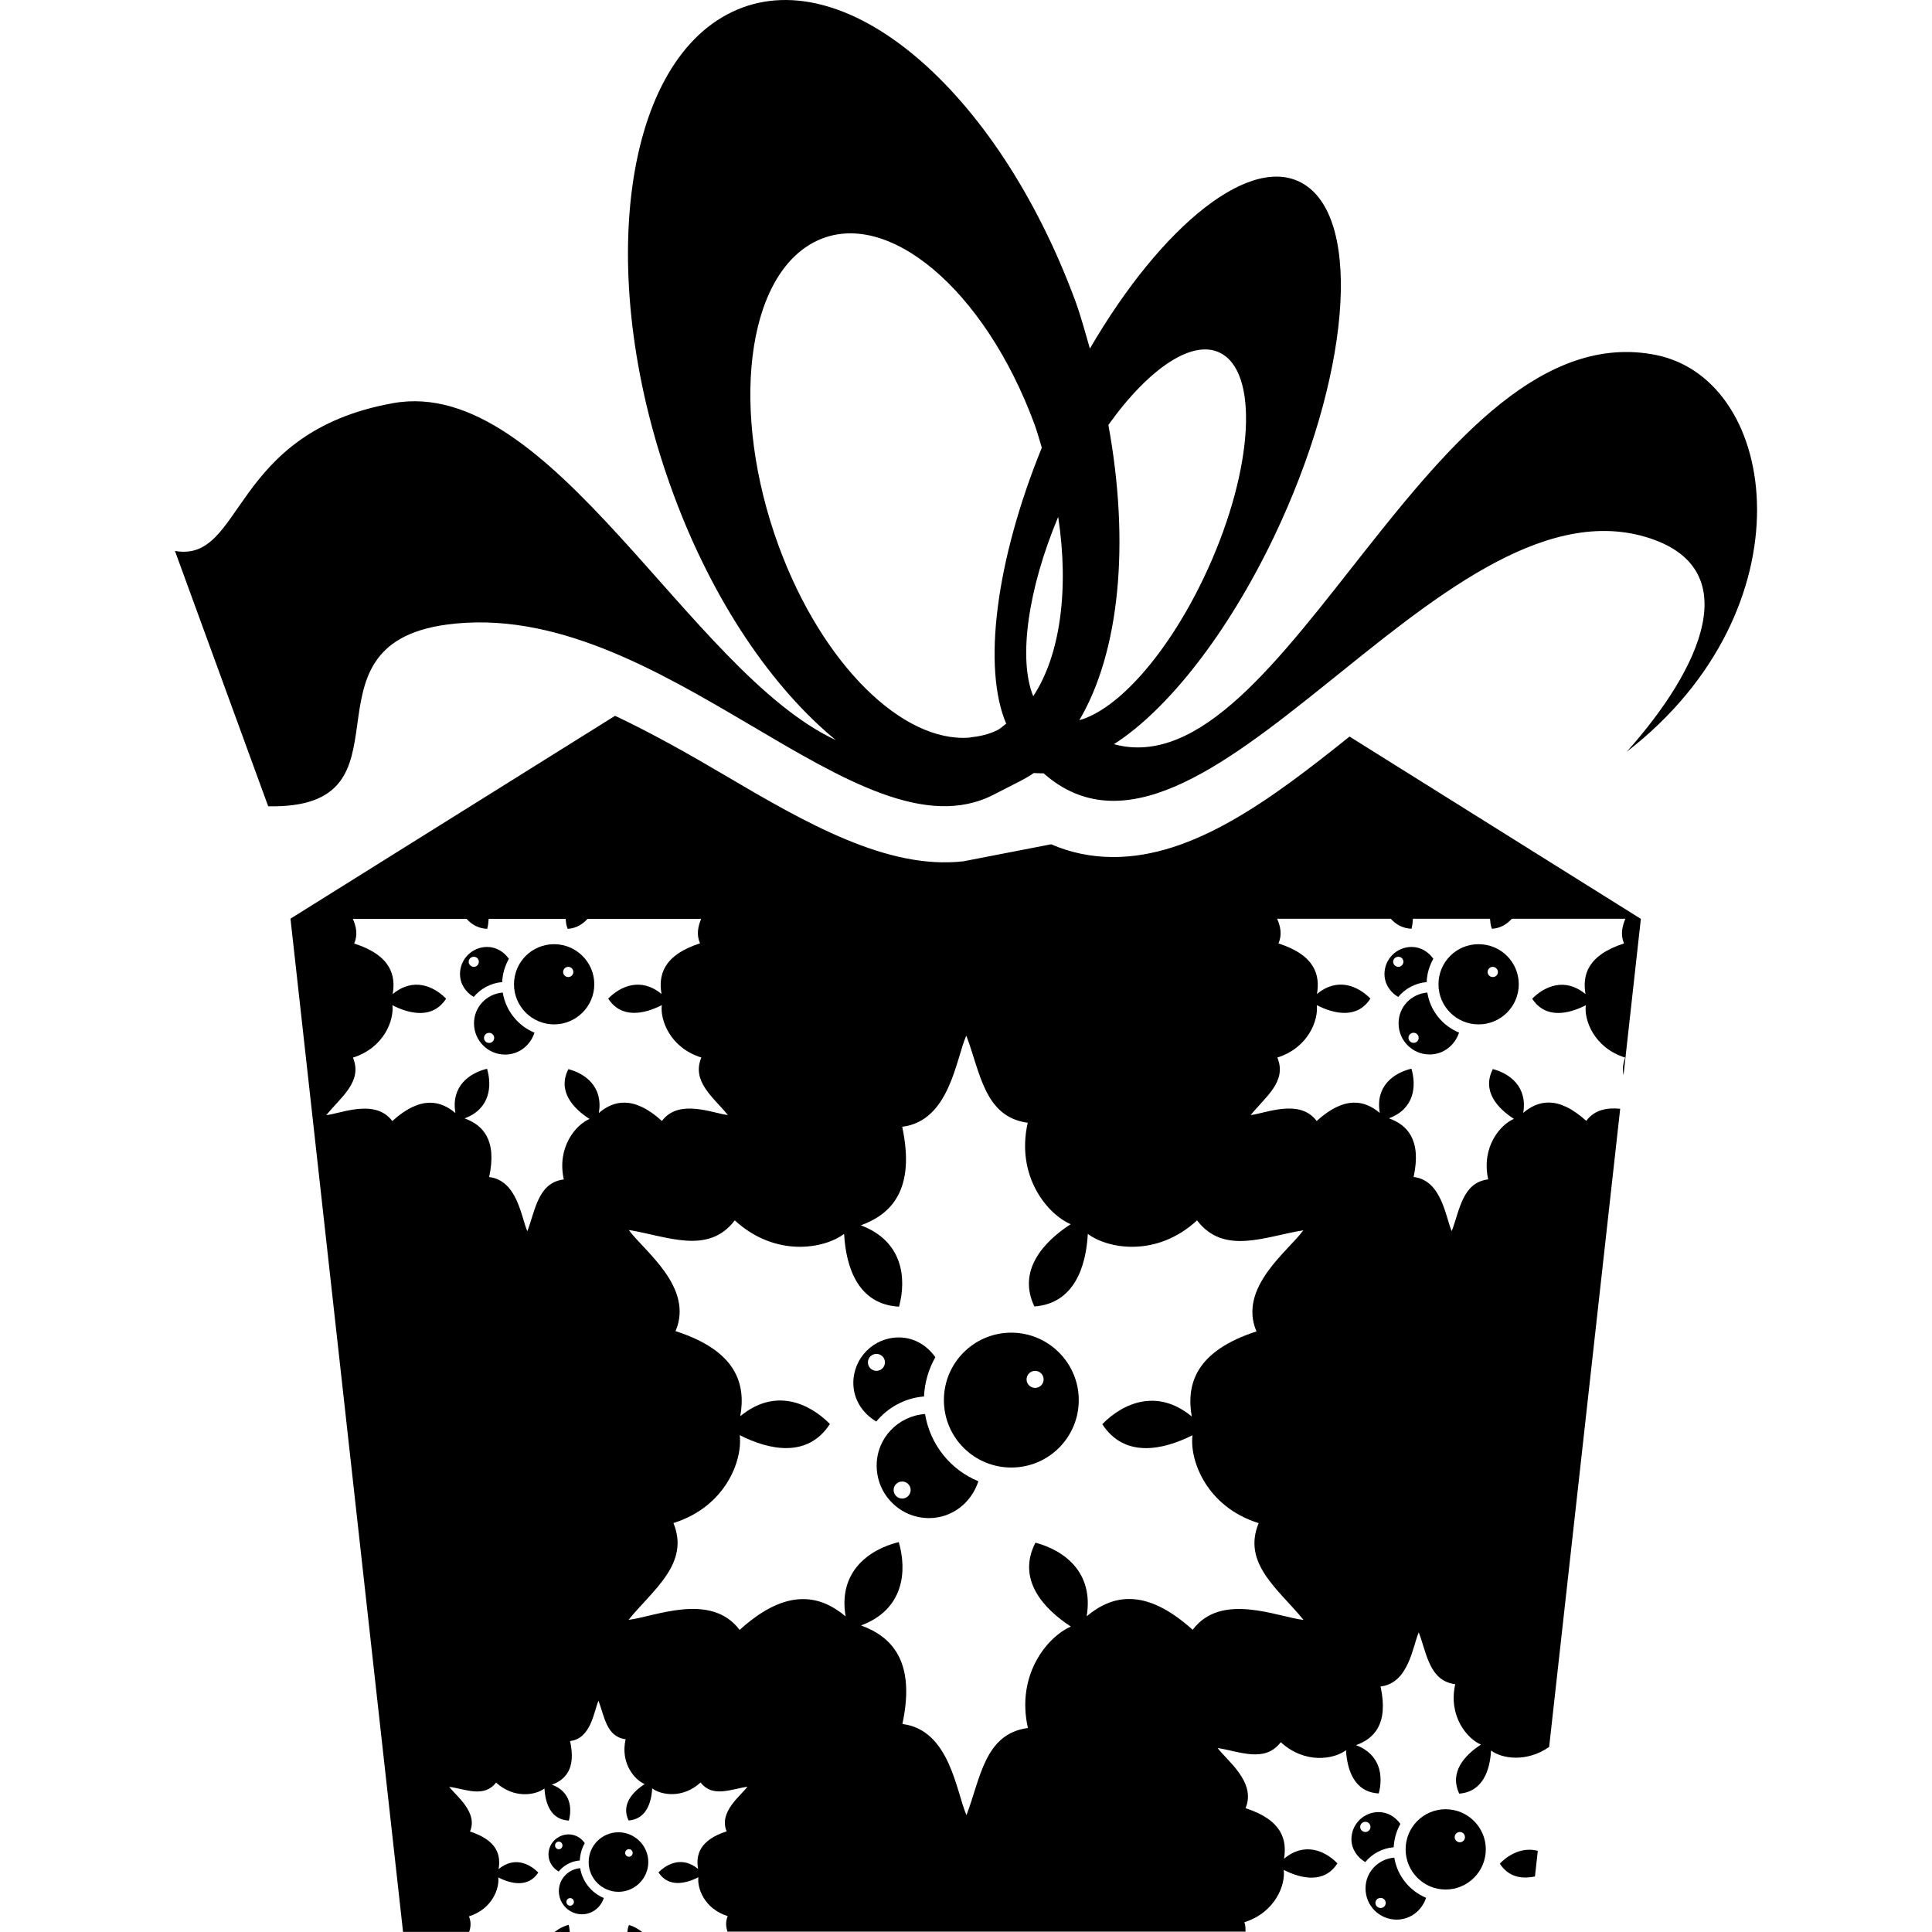 <?xml version="1.0" encoding="iso-8859-1"?>
<!-- Generator: Adobe Illustrator 16.0.0, SVG Export Plug-In . SVG Version: 6.00 Build 0)  -->
<!DOCTYPE svg PUBLIC "-//W3C//DTD SVG 1.1//EN" "http://www.w3.org/Graphics/SVG/1.1/DTD/svg11.dtd">
<svg version="1.1" id="Capa_1" xmlns="http://www.w3.org/2000/svg" xmlns:xlink="http://www.w3.org/1999/xlink" x="0px" y="0px"
	 width="20.286px" height="20.286px" viewBox="0 0 20.286 20.286" style="enable-background:new 0 0 20.286 20.286;"
	 xml:space="preserve">
<g>
	<g>
		<path d="M15.947,10.335c0-0.233-0.188-0.421-0.423-0.421c-0.232,0-0.42,0.188-0.42,0.421c0,0.232,0.188,0.421,0.42,0.421
			C15.757,10.757,15.947,10.568,15.947,10.335z M15.673,10.152c0.03,0,0.055,0.024,0.055,0.054s-0.023,0.053-0.055,0.053
			c-0.029,0-0.053-0.024-0.053-0.053S15.644,10.152,15.673,10.152z"/>
		<path d="M14.64,19.505c-0.168,0.014-0.302,0.15-0.302,0.323c0,0.182,0.146,0.328,0.327,0.328c0.146,0,0.266-0.098,0.309-0.229
			C14.8,19.854,14.671,19.696,14.64,19.505z M14.497,20.034c-0.029,0-0.055-0.023-0.055-0.053s0.023-0.053,0.055-0.053
			c0.029,0,0.053,0.023,0.053,0.053S14.526,20.034,14.497,20.034z"/>
		<path d="M9.713,14.847c-0.283,0.021-0.508,0.252-0.508,0.542c0,0.304,0.246,0.551,0.55,0.551c0.246,0,0.446-0.165,0.518-0.387
			C9.98,15.434,9.765,15.166,9.713,14.847z M9.473,15.735c-0.05,0-0.09-0.041-0.09-0.09s0.04-0.089,0.09-0.089
			c0.049,0,0.089,0.04,0.089,0.089S9.522,15.735,9.473,15.735z"/>
		<path d="M9.821,14.251c-0.086-0.123-0.222-0.208-0.383-0.208c-0.264,0-0.478,0.214-0.478,0.478c0,0.175,0.1,0.322,0.241,0.405
			c0.122-0.147,0.299-0.247,0.501-0.263C9.709,14.513,9.752,14.373,9.821,14.251z M9.203,14.394c-0.05,0-0.09-0.04-0.09-0.089
			c0-0.05,0.04-0.089,0.09-0.089c0.049,0,0.089,0.039,0.089,0.089C9.292,14.354,9.251,14.394,9.203,14.394z"/>
		<path d="M5.279,10.422c-0.168,0.013-0.302,0.15-0.302,0.323c0,0.181,0.146,0.328,0.327,0.328c0.146,0,0.266-0.098,0.308-0.23
			C5.438,10.771,5.31,10.612,5.279,10.422z M5.136,10.951c-0.03,0-0.054-0.024-0.054-0.053c0-0.029,0.023-0.053,0.054-0.053
			c0.029,0,0.053,0.024,0.053,0.053C5.189,10.927,5.165,10.951,5.136,10.951z"/>
		<path d="M10.619,13.993c-0.392,0-0.708,0.317-0.708,0.708c0,0.392,0.316,0.708,0.708,0.708c0.391,0,0.708-0.316,0.708-0.708
			C11.327,14.311,11.009,13.993,10.619,13.993z M10.868,14.573c-0.049,0-0.089-0.04-0.089-0.089s0.04-0.09,0.089-0.09
			c0.051,0,0.09,0.041,0.09,0.09S10.918,14.573,10.868,14.573z"/>
		<path d="M5.343,10.067C5.291,9.994,5.211,9.943,5.114,9.943c-0.156,0-0.284,0.127-0.284,0.284c0,0.104,0.06,0.192,0.144,0.241
			c0.073-0.088,0.179-0.146,0.299-0.156C5.277,10.223,5.302,10.141,5.343,10.067z M4.975,10.152c-0.029,0-0.054-0.024-0.054-0.053
			c0-0.029,0.024-0.053,0.054-0.053s0.053,0.024,0.053,0.053C5.028,10.128,5.004,10.152,4.975,10.152z"/>
		<path d="M5.818,9.914c-0.233,0-0.421,0.188-0.421,0.421c0,0.232,0.188,0.421,0.421,0.421c0.232,0,0.422-0.189,0.422-0.421
			C6.24,10.102,6.05,9.914,5.818,9.914z M5.966,10.259c-0.029,0-0.053-0.024-0.053-0.053s0.023-0.054,0.053-0.054
			c0.03,0,0.054,0.024,0.054,0.054S5.996,10.259,5.966,10.259z"/>
		<path d="M16.117,19.703l0.03-0.269c-0.157-0.042-0.303,0.035-0.399,0.134C15.841,19.712,15.979,19.731,16.117,19.703z"/>
		<path d="M6.088,19.535c0.003-0.065,0.021-0.128,0.052-0.182c-0.038-0.055-0.098-0.092-0.169-0.092
			c-0.116,0-0.212,0.094-0.212,0.211c0,0.078,0.045,0.143,0.107,0.179C5.92,19.585,5.999,19.542,6.088,19.535z M5.867,19.337
			c0.022,0,0.039,0.019,0.039,0.04c0,0.022-0.017,0.04-0.039,0.04c-0.021,0-0.039-0.018-0.039-0.04
			C5.828,19.355,5.845,19.337,5.867,19.337z"/>
		<path d="M6.092,19.616c-0.124,0.01-0.224,0.112-0.224,0.24c0,0.134,0.108,0.244,0.243,0.244c0.108,0,0.197-0.073,0.229-0.171
			C6.211,19.875,6.116,19.759,6.092,19.616z M5.987,20.01c-0.022,0-0.04-0.019-0.04-0.04c0-0.022,0.018-0.04,0.04-0.04
			c0.021,0,0.039,0.018,0.039,0.04C6.026,19.991,6.008,20.01,5.987,20.01z"/>
		<path d="M15.05,10.067c-0.052-0.073-0.132-0.124-0.229-0.124c-0.156,0-0.284,0.127-0.284,0.284c0,0.104,0.06,0.192,0.144,0.241
			c0.073-0.088,0.18-0.146,0.299-0.156C14.983,10.223,15.009,10.141,15.05,10.067z M14.683,10.152c-0.029,0-0.055-0.024-0.055-0.053
			c0-0.029,0.023-0.053,0.055-0.053c0.029,0,0.053,0.024,0.053,0.053C14.735,10.128,14.711,10.152,14.683,10.152z"/>
		<path d="M6.494,19.239c-0.174,0-0.313,0.14-0.313,0.313c0,0.172,0.14,0.312,0.313,0.312c0.172,0,0.313-0.141,0.313-0.312
			C6.807,19.379,6.665,19.239,6.494,19.239z M6.604,19.496c-0.022,0-0.04-0.018-0.04-0.04c0-0.021,0.018-0.04,0.04-0.04
			s0.039,0.019,0.039,0.04S6.626,19.496,6.604,19.496z"/>
		<path d="M6.587,20.286h0.156c-0.042-0.033-0.089-0.06-0.139-0.073C6.592,20.238,6.591,20.263,6.587,20.286z"/>
		<path d="M15.011,11.072c0.146,0,0.266-0.098,0.309-0.23c-0.174-0.071-0.303-0.229-0.333-0.42c-0.169,0.013-0.302,0.15-0.302,0.323
			C14.685,10.925,14.83,11.072,15.011,11.072z M14.843,10.844c0.029,0,0.053,0.024,0.053,0.053c0,0.029-0.022,0.053-0.053,0.053
			c-0.029,0-0.054-0.024-0.054-0.053C14.789,10.868,14.813,10.844,14.843,10.844z"/>
		<path d="M5.823,20.286h0.16c-0.003-0.024-0.005-0.052-0.012-0.075C5.918,20.224,5.868,20.25,5.823,20.286z"/>
		<path d="M14.704,19.151c-0.053-0.073-0.132-0.124-0.229-0.124c-0.156,0-0.285,0.127-0.285,0.284c0,0.104,0.061,0.191,0.145,0.241
			c0.073-0.088,0.18-0.146,0.299-0.156C14.638,19.308,14.663,19.225,14.704,19.151z M14.336,19.236
			c-0.028,0-0.054-0.024-0.054-0.053c0-0.029,0.023-0.054,0.054-0.054s0.054,0.024,0.054,0.054
			C14.39,19.212,14.366,19.236,14.336,19.236z"/>
		<path d="M15.179,18.997c-0.232,0-0.42,0.188-0.42,0.421s0.188,0.422,0.42,0.422s0.422-0.189,0.422-0.422
			C15.601,19.187,15.412,18.997,15.179,18.997z M15.328,19.344c-0.028,0-0.054-0.024-0.054-0.054c0-0.028,0.023-0.054,0.054-0.054
			s0.054,0.024,0.054,0.054C15.382,19.32,15.358,19.344,15.328,19.344z"/>
		<path d="M11.691,8.999c-0.23,0-0.449-0.045-0.654-0.134l-0.923,0.179C9.32,9.133,8.474,8.65,7.603,8.136
			c-0.378-0.223-0.76-0.438-1.145-0.62L3.05,9.646l1.182,10.639h0.694c0.017-0.05,0.023-0.102-0.002-0.163
			c0.244-0.077,0.321-0.293,0.308-0.409c0.139,0.071,0.316,0.107,0.42-0.051c-0.098-0.099-0.257-0.169-0.417-0.036
			c0.025-0.146-0.013-0.302-0.3-0.395c0.087-0.205-0.149-0.375-0.218-0.47c0.177,0.027,0.368,0.117,0.492-0.044
			c0.189,0.173,0.416,0.132,0.508,0.062c0.009,0.156,0.065,0.328,0.256,0.337c0.035-0.133,0.017-0.305-0.178-0.377
			c0.139-0.051,0.255-0.162,0.191-0.458c0.222-0.026,0.25-0.315,0.298-0.423c0.064,0.167,0.083,0.378,0.285,0.404
			c-0.057,0.25,0.093,0.426,0.2,0.471c-0.13,0.084-0.248,0.217-0.169,0.382c0.184-0.014,0.239-0.183,0.248-0.337
			c0.093,0.07,0.319,0.111,0.508-0.062c0.124,0.161,0.315,0.072,0.492,0.044c-0.068,0.095-0.305,0.265-0.218,0.469
			c-0.287,0.093-0.325,0.25-0.3,0.395c-0.16-0.132-0.318-0.062-0.416,0.036c0.103,0.158,0.279,0.122,0.419,0.051
			c-0.014,0.115,0.063,0.332,0.308,0.408c-0.025,0.062-0.019,0.113-0.002,0.163h5.439c-0.002-0.032,0.003-0.062-0.013-0.098
			c0.328-0.104,0.434-0.396,0.414-0.55c0.188,0.095,0.427,0.145,0.564-0.069c-0.131-0.133-0.345-0.228-0.561-0.048
			c0.033-0.196-0.018-0.407-0.404-0.531c0.117-0.275-0.201-0.505-0.293-0.632c0.238,0.038,0.496,0.158,0.663-0.061
			c0.255,0.233,0.56,0.179,0.685,0.084c0.012,0.209,0.088,0.441,0.344,0.454c0.047-0.179,0.021-0.409-0.239-0.507
			c0.187-0.067,0.344-0.218,0.258-0.616c0.298-0.035,0.337-0.426,0.401-0.568c0.086,0.226,0.111,0.509,0.383,0.544
			c-0.075,0.336,0.125,0.573,0.27,0.634c-0.174,0.113-0.334,0.292-0.228,0.515c0.248-0.019,0.323-0.247,0.334-0.453
			c0.112,0.086,0.373,0.128,0.61-0.037l0.746-6.701c-0.133-0.013-0.268,0.007-0.356,0.127c-0.302-0.273-0.511-0.212-0.662-0.084
			c0.046-0.275-0.142-0.413-0.319-0.46c-0.117,0.228,0.045,0.41,0.221,0.523c-0.145,0.062-0.344,0.297-0.27,0.635
			c-0.271,0.035-0.297,0.318-0.383,0.544c-0.064-0.144-0.104-0.534-0.4-0.569c0.086-0.397-0.072-0.548-0.259-0.616
			c0.269-0.1,0.289-0.34,0.236-0.521c-0.185,0.044-0.382,0.183-0.332,0.465c-0.152-0.128-0.361-0.189-0.663,0.084
			c-0.18-0.24-0.537-0.079-0.693-0.062c0.151-0.188,0.385-0.351,0.28-0.604c0.328-0.104,0.433-0.396,0.414-0.55
			c0.187,0.095,0.426,0.145,0.563-0.069c-0.131-0.133-0.345-0.227-0.561-0.048c0.034-0.196-0.018-0.407-0.404-0.531
			c0.04-0.093,0.021-0.178-0.014-0.259h1.193c0.053,0.057,0.119,0.1,0.218,0.105c0.009-0.033,0.012-0.069,0.015-0.105h0.809
			c0.004,0.034,0.004,0.068,0.021,0.105c0.096-0.007,0.157-0.05,0.208-0.105h1.192c-0.033,0.081-0.053,0.166-0.014,0.259
			c-0.387,0.125-0.438,0.336-0.404,0.532c-0.215-0.178-0.428-0.084-0.56,0.048c0.138,0.213,0.376,0.164,0.563,0.069
			c-0.02,0.155,0.086,0.447,0.414,0.55c-0.027,0.066-0.029,0.127-0.018,0.184l0.182-1.641L14.17,7.734
			C13.333,8.406,12.528,8.999,11.691,8.999z M13.685,12.918c-0.154,0.215-0.689,0.6-0.492,1.062c-0.649,0.21-0.736,0.563-0.68,0.893
			c-0.361-0.299-0.721-0.142-0.939,0.081c0.232,0.357,0.633,0.274,0.947,0.116c-0.032,0.26,0.144,0.75,0.695,0.923
			c-0.177,0.426,0.215,0.7,0.471,1.016c-0.264-0.027-0.863-0.299-1.164,0.104c-0.508-0.459-0.857-0.356-1.113-0.142
			c0.077-0.462-0.236-0.693-0.538-0.773c-0.196,0.382,0.077,0.688,0.372,0.881c-0.241,0.104-0.578,0.5-0.451,1.065
			c-0.457,0.06-0.499,0.536-0.645,0.915c-0.107-0.241-0.174-0.896-0.673-0.957c0.144-0.668-0.12-0.92-0.434-1.035
			c0.45-0.167,0.485-0.57,0.396-0.875c-0.308,0.075-0.639,0.308-0.558,0.78c-0.256-0.214-0.607-0.317-1.113,0.142
			C7.463,16.71,6.862,16.98,6.6,17.008c0.255-0.314,0.646-0.59,0.471-1.016c0.552-0.173,0.728-0.663,0.696-0.923
			c0.313,0.159,0.714,0.242,0.947-0.117c-0.22-0.223-0.579-0.381-0.941-0.082c0.058-0.329-0.029-0.684-0.68-0.893
			c0.198-0.462-0.338-0.849-0.491-1.062c0.4,0.064,0.833,0.267,1.113-0.101c0.428,0.392,0.939,0.299,1.148,0.142
			c0.02,0.353,0.147,0.741,0.577,0.764c0.081-0.302,0.038-0.689-0.401-0.854c0.313-0.114,0.577-0.367,0.434-1.035
			c0.499-0.06,0.565-0.716,0.673-0.957c0.146,0.379,0.188,0.854,0.645,0.915c-0.127,0.565,0.21,0.962,0.451,1.065
			c-0.291,0.189-0.56,0.49-0.381,0.864c0.416-0.031,0.542-0.414,0.561-0.762c0.21,0.157,0.722,0.25,1.147-0.142
			C12.851,13.184,13.284,12.982,13.685,12.918z M7.35,9.905c-0.387,0.125-0.438,0.336-0.404,0.532
			c-0.216-0.178-0.429-0.084-0.56,0.048c0.138,0.213,0.376,0.164,0.563,0.069c-0.019,0.155,0.086,0.447,0.415,0.55
			c-0.105,0.253,0.127,0.417,0.279,0.604c-0.156-0.017-0.514-0.177-0.693,0.062c-0.302-0.273-0.51-0.212-0.662-0.084
			c0.046-0.275-0.141-0.413-0.32-0.46c-0.117,0.228,0.046,0.41,0.222,0.523c-0.145,0.062-0.345,0.298-0.27,0.635
			c-0.271,0.035-0.297,0.318-0.383,0.544c-0.064-0.144-0.104-0.534-0.401-0.569c0.086-0.397-0.071-0.548-0.258-0.616
			c0.269-0.1,0.289-0.34,0.236-0.521c-0.184,0.044-0.381,0.183-0.332,0.465c-0.152-0.128-0.361-0.189-0.663,0.084
			c-0.18-0.24-0.537-0.079-0.693-0.062c0.151-0.188,0.385-0.351,0.28-0.604c0.328-0.104,0.433-0.396,0.414-0.55
			c0.187,0.095,0.426,0.145,0.564-0.069c-0.131-0.133-0.345-0.227-0.561-0.048c0.034-0.196-0.018-0.407-0.404-0.531
			c0.04-0.093,0.021-0.178-0.014-0.259h1.194c0.052,0.057,0.118,0.1,0.217,0.105C5.125,9.72,5.128,9.684,5.131,9.648h0.808
			c0.004,0.034,0.005,0.068,0.022,0.105c0.095-0.007,0.157-0.05,0.208-0.105h1.193C7.33,9.727,7.31,9.812,7.35,9.905z"/>
		<path d="M17.386,3.727c-2.354-0.47-3.881,4.58-5.69,4.087c0.556-0.355,1.187-1.146,1.682-2.18
			c0.793-1.661,0.935-3.316,0.315-3.699c-0.543-0.338-1.487,0.417-2.249,1.725c-0.049-0.168-0.093-0.334-0.153-0.5
			c-0.826-2.235-2.439-3.594-3.605-3.034C6.52,0.684,6.244,2.948,7.069,5.183c0.418,1.135,1.042,2.041,1.707,2.588
			C7.235,7.054,5.787,3.936,4.128,4.233c-1.719,0.308-1.563,1.68-2.291,1.552l0.979,2.681c1.619,0.032,0.252-1.684,1.869-1.907
			c2.258-0.31,4.331,2.521,5.752,1.783c0.202-0.104,0.346-0.172,0.417-0.225c0.036,0,0.065,0.004,0.104,0.003
			c1.656,1.46,4.137-3.123,6.318-2.483c1.076,0.316,0.586,1.383-0.196,2.257C19.015,6.399,18.694,3.989,17.386,3.727z M10.47,7.668
			c-0.088,0.042-0.18,0.064-0.273,0.073c-0.006,0.002-0.012,0.002-0.018,0.004c-0.699,0.054-1.541-0.762-2-2.004
			C7.657,4.321,7.832,2.885,8.574,2.53c0.74-0.355,1.766,0.507,2.289,1.927c0.03,0.082,0.051,0.163,0.076,0.244
			c-0.486,1.194-0.623,2.313-0.374,2.898C10.533,7.621,10.505,7.651,10.47,7.668z M10.849,7.31
			c-0.157-0.382-0.061-1.113,0.262-1.883C11.228,6.197,11.13,6.885,10.849,7.31z M11.333,7.562c0.423-0.718,0.533-1.855,0.305-3.1
			c0.432-0.606,0.908-0.924,1.2-0.742c0.394,0.243,0.304,1.295-0.2,2.35C12.25,6.882,11.731,7.452,11.333,7.562z"/>
	</g>
</g>
<g>
</g>
<g>
</g>
<g>
</g>
<g>
</g>
<g>
</g>
<g>
</g>
<g>
</g>
<g>
</g>
<g>
</g>
<g>
</g>
<g>
</g>
<g>
</g>
<g>
</g>
<g>
</g>
<g>
</g>
</svg>
